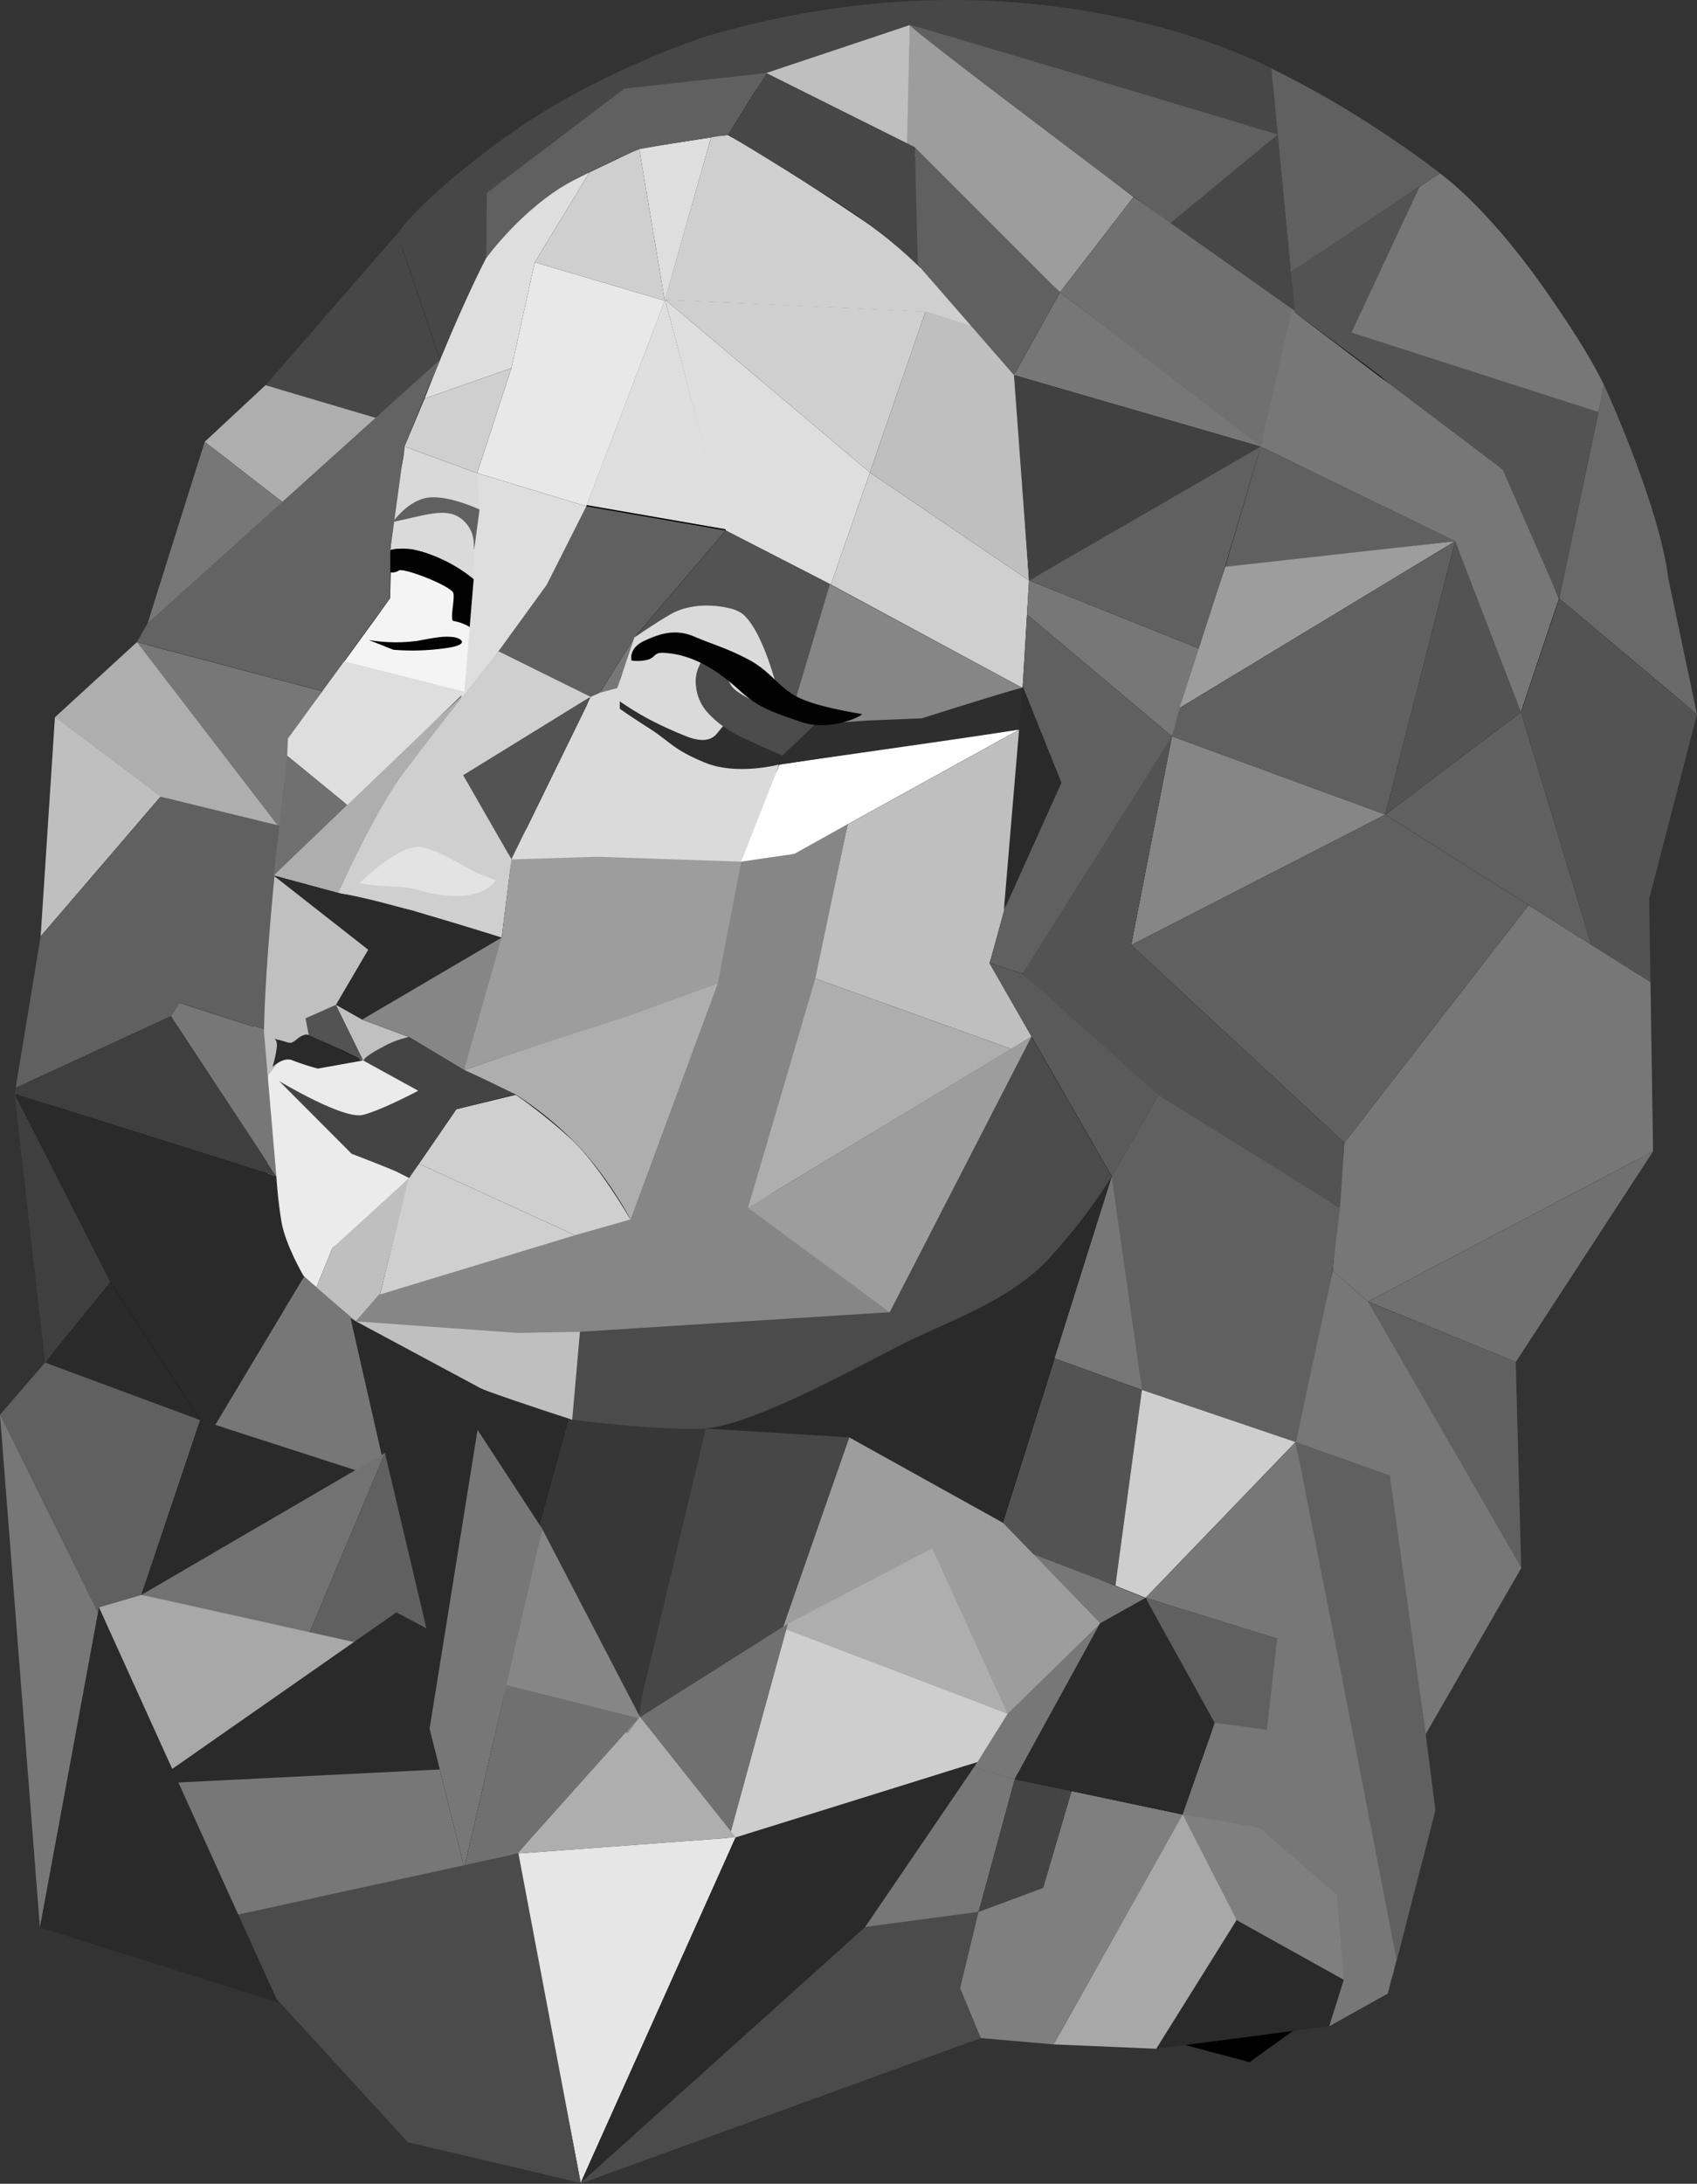 <?xml version="1.0" encoding="UTF-8"?> <svg xmlns="http://www.w3.org/2000/svg" viewBox="0 0 311.4 400.54"><rect x="0" y="0" width="311.4" height="400.54" fill="#333333" stroke="none"/><defs><style>.cls-1{fill:#aeaeae;}.cls-2{fill:#373737;}.cls-3{fill:#2a2a2a;}.cls-4{fill:#dadada;}.cls-5{fill:#535353;}.cls-6{fill:#cfcfcf;}.cls-7{fill:#bfbfbf;}.cls-8{fill:#dedede;}.cls-9{fill:#606060;}.cls-10{fill:#868686;}.cls-11{fill:#e8e8e8;}.cls-12{fill:#d9d9d9;}.cls-13{fill:#f4f4f4;}.cls-14{fill:none;}.cls-15{fill:silver;}.cls-16{fill:#ebebeb;}.cls-17{fill:#9d9d9d;}.cls-18{fill:#fff;}.cls-19{fill:#2e2e2e;}.cls-20{fill:#777;}.cls-21{fill:#4b4b4b;}.cls-22{fill:#020202;}.cls-23{fill:#e3e3e3;}.cls-24{fill:#444;}.cls-25{fill:#474747;}.cls-26{fill:#636363;}.cls-27{fill:#3f3f3f;}.cls-28{fill:#727272;}.cls-29{fill:#a8a8a8;}.cls-30{fill:#414141;}.cls-31{fill:#707070;}.cls-32{fill:#696969;}.cls-33{fill:#5a5a5a;}.cls-34{fill:#cecece;}.cls-35{fill:#7f7f7f;}.cls-36{fill:#e6e6e6;}</style></defs><g id="Слой_2" data-name="Слой 2"><g id="Слой_1-2" data-name="Слой 1"><path d="M26.75,118.84l1.92-3.41L39,82.59,50,72.35,73.89,44.93S78.07,38.45,94.09,27,129.7,9.25,129.7,9.25C189.45-8.49,232.16,15,232.16,15s7.45,3.63,14.24,7.83C256.3,28.94,262.74,34,262.74,34s8,5.54,18.3,20c9,12.68,11.39,18.29,11.39,18.29s10,21.88,11.59,34.85l5.24,24.77-8.67,33.43.23,15.05L301.3,211l-24.84,38.09,1,37.3-17.31,30.1h0l1.75,13.8L254,360.84l0-.2-.69,2.87-10.63,5.9-1.34.17-12.05,8.65-17.91-4.75-18.6-.79-13.18-1.14L107,397.91l.07-.15-31.3-7.37-23.8-26,.31.69L9.16,351.51,1.94,258.72l8.17-9.46L4.55,200.6l.22-1L9.3,172.09l2.58-39.63Z"></path><polygon class="cls-1" points="49.77 160.46 64.99 145.89 85.17 127.25 62.41 163.88 49.77 160.46"></polygon><polygon class="cls-2" points="117.17 315.14 98.31 282.11 104.46 259.66 130.13 261.64 131.09 264.43 117.17 315.14"></polygon><polygon class="cls-3" points="88.79 254.95 87.63 262.26 98.31 282.11 104.46 259.66 88.79 254.95"></polygon><path class="cls-3" d="M184,279.3l20-63.49-19.71,20.45-42.08,21.07-13.16,3.3s1.19,4.22,2,3.8S184,279.3,184,279.3Z"></path><path class="cls-4" d="M116.47,116.77c.33,0,4.16-3.09,6.46-4.64a26.19,26.19,0,0,1,5.28-1.25l4,.27a4.22,4.22,0,0,1,1.79.29c1.61.63,4.8,2.16,6,4.69a33.56,33.56,0,0,1,2.22,7.21,5.9,5.9,0,0,1,.06.59l.67,15.4a4.12,4.12,0,0,1-.31,1.77l-4.72,15.06c-.64,1.56-.21,2.65-1.89,2.67-5.45,0-20.68-.21-25.21-1.09a3.86,3.86,0,0,0-.84-.09l-16.47,1c-3.07,0,1.91-4.26,3.26-7l10.91-22.32c.59-1.2.47-2.86,1.78-3.1l.71.61c1.42-.25,3.14-1,3.68-2.33C113.84,124.48,116.23,116.8,116.47,116.77Z"></path><polygon class="cls-5" points="237.06 56.91 253.24 68.94 266.3 80.52 275.4 87.22 286.13 109.79 293.31 75.54 260.52 34.21 236.36 49.63 237.06 56.91"></polygon><path class="cls-6" d="M130.55,25,122,55l47.8,2.19,10.4,3.28s-11.08-12.75-21.63-19.91-20.88-13.58-25-15.78Z"></path><polygon class="cls-7" points="159.63 86.67 188.83 106.48 186.26 68.18 180.24 60.41 169.84 57.14 159.63 86.67"></polygon><polygon class="cls-6" points="152.47 107.22 187.65 126.2 188.83 106.48 159.63 86.67 152.47 107.22"></polygon><polygon class="cls-6" points="122.04 54.95 159.63 86.67 169.84 57.14 122.04 54.95"></polygon><polygon class="cls-8" points="133.18 97.31 152.47 107.22 159.63 86.67 122.04 54.95 133.18 97.31"></polygon><polygon class="cls-8" points="107.65 92.64 122.04 54.95 133.24 97.09 107.65 92.64"></polygon><path class="cls-9" d="M91.25,119.33l9.32-12.87c1.84-4.39,7-13.6,7-13.6l25.59,4.45-16.76,19.61-6.34,10.15-5,2.24Z"></path><path class="cls-5" d="M152.47,107.22l-6.23,20.55-3.44-.7s-3.23-13.75-7.81-15.19-9.11-.84-11.9.76-6.67,4.28-6.67,4.28l16.76-19.61Z"></path><polygon class="cls-10" points="169.34 132.18 187.65 126.2 152.29 107.16 144.38 133.67 169.34 132.18"></polygon><polygon class="cls-6" points="98.13 48.11 108.2 31.59 117.29 27.24 121.98 55.16 98.13 48.11"></polygon><polygon class="cls-8" points="130.49 25.2 117.29 27.24 121.98 55.16 130.49 25.2"></polygon><path class="cls-8" d="M77.9,73.12l15.94-5.59,4.29-19.42L108.2,31.59S96,36.81,91.29,43.69,77.9,73.12,77.9,73.12Z"></path><polygon class="cls-11" points="107.59 92.86 87.55 86.78 93.84 67.53 98.13 48.11 121.98 55.16 107.59 92.86"></polygon><polygon class="cls-6" points="74.22 81.9 87.55 86.78 93.84 67.53 77.9 73.12 74.22 81.9"></polygon><polygon class="cls-8" points="84.56 128.96 87.55 86.78 107.59 92.86 100.31 107.28 84.56 128.96"></polygon><polygon class="cls-5" points="84.97 142.19 93.83 157.63 108.4 127.81 84.97 142.19"></polygon><path class="cls-6" d="M62.1,163.79s6.54-14.77,12-22.07,17.34-22.28,17.34-22.28l16.92,8.37L85,142.19l8.86,15.44L92.05,172,75.63,167Z"></path><path class="cls-3" d="M50.22,160.6l12.2,3.28c7.46,1,29.63,8.09,29.63,8.09l-6,4.65C78.41,181.9,66.45,187,66.45,187l-4.8-2.71,5.92-10.1a20,20,0,0,1-7.67-4.68C57,166.35,50.22,160.6,50.22,160.6Z"></path><path class="cls-12" d="M72.16,95.7a79.67,79.67,0,0,1,1.27-9.08,24.79,24.79,0,0,0,.79-4.72l13.33,4.88L88,93.46s-6-2.59-10-1.58A10.16,10.16,0,0,0,72.16,95.7Z"></path><path class="cls-9" d="M87,100.91s-1-6.9-6.45-6.4a60.15,60.15,0,0,0-8.39,1.19s2.71-4,6.49-4.44S88,93.46,88,93.46Z"></path><path class="cls-4" d="M71.62,100.9l.54-5.2s.79-.14,3.93-.85,6-1.34,8.12,0a5.81,5.81,0,0,1,2.73,4.81,55.39,55.39,0,0,1,0,6.6s-6-4.27-9.87-5.14S71.62,100.9,71.62,100.9Z"></path><path class="cls-13" d="M71.7,105l-.11,4.7c-2.21,3.2-12.41,17.09-12.41,17.09l26,.47,1.75-21L73.36,103Z"></path><path class="cls-14" d="M53.47,138.37,65,145.89l5.56,1.41,14.2-20.59L64.24,121.6s-6.58,6.74-8.63,10.5A16,16,0,0,0,53.47,138.37Z"></path><polygon class="cls-14" points="52.7 138.63 64.99 145.89 51.03 160.8 52.7 138.63"></polygon><path class="cls-15" d="M46.6,188.2l3.62-27.6,17.35,13.6-5.92,10.1,4.8,2.71,8.6,3.2-8.39,4.31s-9-5.05-10.69-4.73-2.68,8.53-6.55,8.83S46.6,188.2,46.6,188.2Z"></path><path class="cls-16" d="M49.23,197.21s-.78,26.43.92,30.13,7.91,8.79,7.91,8.79L61,228.91c4-3.15,14.11-12.83,14.11-12.83l6.18-17.81s-12.93-3.62-13.65-3.85-12.67-.83-12.67-.83l-3.39.63Z"></path><path class="cls-7" d="M57.86,236.62s8.7,7.66,14.12,10c0,0,10.36,5.92,16.81,8.29S105,260.4,105,260.4l5.29-16.06L70,241.24s-.53-.5-.28-3.81l5.35-21.35L61,228.91Z"></path><path class="cls-10" d="M115.75,223.45c-.45,0-46,13.76-46,13.76l-4.48,5.15,29.75,2.13,31.75-.61,38-3L137.9,221.74l3.64-2.13,14-68.41-9.71,5.41A66.85,66.85,0,0,0,136,158Z"></path><polygon class="cls-6" points="76.88 213.45 105.51 226.56 69.73 237.43 75.07 215.76 76.88 213.45"></polygon><path class="cls-6" d="M83.74,203.45l-6.86,10,28.63,13.11,10.17-2.89S110,213.75,104.87,209a91.65,91.65,0,0,0-10.23-8.19Z"></path><path class="cls-1" d="M85.15,196.27l46.56-15.88-16,43.28s-4.63-8.74-10.81-14.69a62.92,62.92,0,0,0-10.23-8.19Z"></path><polygon class="cls-17" points="136.01 158.04 109.53 157.15 93.83 157.63 92.06 171.97 89.69 174.39 85.14 196.27 101.95 190.67 115.43 186.33 131.71 180.4 136.01 158.04"></polygon><polygon class="cls-10" points="66.45 187.01 92.06 171.97 85.14 196.27 75.05 190.21 66.45 187.01"></polygon><path class="cls-18" d="M143,140.25c-.1.31-7,17.79-7,17.79l9.82-1.43,9.71-5.41,31.54-17.39s-2.87.21-12.59,1.66S143,140.25,143,140.25Z"></path><path class="cls-19" d="M113.73,130l0-1.36a59.1,59.1,0,0,0,5.19,3.19,69.86,69.86,0,0,0,7.49,3.4c2.23.77,4,.69,5.12-.65s1.31-1.62,1.31-1.62L143.45,138l6.08-5.15,9.48-.68,10.13-.41s18.61-5.9,18.51-5.59-.26,7.37-.57,7.61-44.1,6.44-44.1,6.44-7.74,2.08-13.62-.34-6.34-3.8-10.15-6.24S113.73,130,113.73,130Z"></path><polygon class="cls-20" points="110.08 127.07 113.27 126.21 116.42 116.92 110.08 127.07"></polygon><path class="cls-21" d="M128.66,121.46a6.83,6.83,0,0,0-.92,4.62,8.52,8.52,0,0,0,2.46,5,19.33,19.33,0,0,0,5.66,4c2.62,1.33,7.71,3.5,7.71,3.5l6-5.69s-13.89-4.37-15.44-7.23-3.6-4.18-4.28-4.23A5.67,5.67,0,0,0,128.66,121.46Z"></path><path class="cls-21" d="M105,260.4s15.06,1.92,23.6,1.67,26.8-10.3,36.07-15.06,20.92-8.32,28.39-16.8A105.09,105.09,0,0,0,204,215.81l-14.74-25.7-5.77,3.67-20.26,46.91-56.81,3.58Z"></path><polygon class="cls-17" points="137.26 221.53 189.29 190.11 163.26 240.69 137.26 221.53"></polygon><polygon class="cls-1" points="149.61 179.48 185.57 192.39 137.26 221.53 149.61 179.48"></polygon><polygon class="cls-7" points="187.09 133.81 185.25 163.61 181.59 176.68 189.29 190.11 185.57 192.39 149.61 179.48 155.54 151.2 187.09 133.81"></polygon><polygon class="cls-3" points="187.67 125.89 194.76 143.57 184.21 166.9 187.67 125.89"></polygon><path class="cls-22" d="M71.7,105l-.08-4.09a10.31,10.31,0,0,1,5.43.18,26.85,26.85,0,0,1,9.87,5.14L86.19,115a8.45,8.45,0,0,0-2.89-1.08c-.87.06.18-3.84-.1-5.11s-9-4.7-10-4.17A2.29,2.29,0,0,1,71.7,105Z"></path><path class="cls-22" d="M67.68,117.39a29.39,29.39,0,0,0,9,.14c4-.76,4.89-.83,6.39-.69s3.65,1.49-1.87,2.12a43,43,0,0,1-9,.22Z"></path><path class="cls-23" d="M66.55,161.46s7-6.85,10.83-6.08,7.94,3.86,10.79,5L91,161.48s-1.93,3.23-8.21,2.84-4.57-1.45-10.44-1.71-6.42-.67-6.42-.67Z"></path><path class="cls-3" d="M50.25,190.53s.67.05.55,1.53A21.51,21.51,0,0,1,50,195.7s2-1.92,3.65-1.22A46.17,46.17,0,0,0,58.32,196l8.23-1.47s-4.93-2.4-6.29-3-2.85-1.92-4.29-1.7-1.93,1.77-3.18,1.37A24.6,24.6,0,0,0,50.25,190.53Z"></path><path class="cls-24" d="M66.66,194.52s.24-.77,3.52-2.45a16.41,16.41,0,0,1,4.87-1.86l10.1,6.06c2.29.89,9.49,4.52,9.49,4.52-1.64.33-10.9,2.66-10.9,2.66l-8.66,12.63-2.32-1.18c-3-1.29-8.23-3.27-8.23-3.27l-13.3-13.34s11.83,7.12,15.38,6.2,10.14-4.43,10.14-4.43Z"></path><path class="cls-22" d="M115.89,121.16s-.67-2.24,2.4-3.65,5.78-2.18,9.21-.71,6.12,2.15,10.08,4.3,5.32,5.07,9,6.86,10.93,2.88,11.53,3-5.64,3.35-11,1.49-7.86-2.57-11.41-5.83-8.37-6.66-14-6.88c-1.79-.08-1.37.92-3,1.3A7.88,7.88,0,0,1,115.89,121.16Z"></path><polygon class="cls-25" points="72.91 42.87 80.72 66 75.4 78.54 48.72 70.65 72.91 42.87"></polygon><polygon class="cls-1" points="37.57 81.03 48.72 70.65 75.4 78.54 53.01 93 37.57 81.03"></polygon><polygon class="cls-20" points="27.09 114.31 37.57 81.03 53.01 93 27.09 114.31"></polygon><polygon class="cls-26" points="59.17 126.78 25.14 117.76 27.09 114.31 80.72 66 74.22 81.9 71.62 100.89 71.59 109.69 59.17 126.78"></polygon><path class="cls-20" d="M53.37,136c-1.12,5.75-2.06,15.79-2.06,15.79l-26.17-34h0l34,9Z"></path><path class="cls-1" d="M10.08,131.56l15.06-13.8h0L51,151.39s-20.34-3.78-24.68-6.33S10.08,131.56,10.08,131.56Z"></path><path class="cls-7" d="M7.46,171.72c.51-.51,22-25.6,22-25.6L10.08,131.56Z"></path><path class="cls-9" d="M2.87,199.55l4.59-27.83,22-25.6,21.83,5.33s-1.52,14.42-2.19,24.14-.65,13.35-.65,13.35l-15.47-5-1.57,2.44Z"></path><polygon class="cls-27" points="2.65 200.61 50.71 215.74 31.37 186.39 2.87 199.55 2.65 200.61"></polygon><polygon class="cls-20" points="48.41 188.94 50.71 215.74 31.37 186.39 32.94 183.95 48.41 188.94"></polygon><path class="cls-27" d="M2.65,200.61l5.63,49.31,12-14.75S15.07,224.73,11.49,215s-3.08-12.71-3.08-12.71Z"></path><path class="cls-3" d="M50.71,215.74,2.65,200.61l17.59,34.56,16.51,25.29,2.64,1.06,16.39-27.36s-3.43-5.82-4.14-10.11S50.71,215.74,50.71,215.74Z"></path><polygon class="cls-3" points="8.28 249.91 36.75 260.46 20.24 235.17 8.28 249.91"></polygon><polygon class="cls-20" points="71.04 266.29 70.64 266.49 65.26 270.52 39.39 261.52 55.78 234.16 65.31 242.36 71.04 266.29"></polygon><polygon class="cls-3" points="88.79 254.95 64.34 241.83 81.21 316 88.79 254.95"></polygon><polygon class="cls-9" points="0 259.5 8.28 249.91 36.75 260.46 25.96 292.52 18.16 294.8 19.83 299.62 5.34 311.54 0 259.5"></polygon><polygon class="cls-3" points="65.5 269.75 25.96 292.52 36.75 260.46 65.5 269.75"></polygon><polygon class="cls-9" points="79.61 304.44 56.44 300.31 70.64 266.49 79.61 304.44"></polygon><polygon class="cls-28" points="25.96 292.52 56.44 300.31 70.64 266.49 25.96 292.52"></polygon><polygon class="cls-29" points="28.83 331.1 19.83 299.62 18.16 294.8 25.96 292.52 79.61 304.44 28.83 331.1"></polygon><polygon class="cls-20" points="0 259.5 7.32 353.52 19.83 299.62 0 259.5"></polygon><path class="cls-25" d="M72.91,42.87,80.72,66s7.09-17.07,10.57-22.3c.74-1.11,1.53-2.56,2.47-4.24,3.46-6.2,8.37-16.54,20.24-20.67a88.54,88.54,0,0,1,27.66-5.06s25-9.53,25.18-8.79,11.54,8.38,11.54,8.38L227,26.6,216.9,33.34l-2.3,7.71,23,16-4.29-44.48S190-11.25,129.46,6.71c0,0-19.85,6.4-36.08,18S72.91,42.87,72.91,42.87Z"></path><polygon class="cls-3" points="25.26 328.88 72.75 295.73 102.39 311.62 37.21 350.48 25.26 328.88"></polygon><path class="cls-9" d="M117.48,27.33c8.24-1.47,16.14-2.6,16.14-2.6l7-11.34-26.05,2.86L89.33,35.4l-.1,11.93S96.13,37.77,105.4,33,117.48,27.33,117.48,27.33Z"></path><polygon class="cls-20" points="232.16 82.17 186.06 68.8 194.5 53.62 232.16 82.17"></polygon><polygon class="cls-30" points="188.83 106.48 232.16 82.17 186.06 68.8 186.06 68.8 188.83 106.48"></polygon><polygon class="cls-9" points="220.31 119.1 188.83 106.48 231.33 81.92 220.31 119.1"></polygon><polygon class="cls-20" points="215.05 135.06 220.31 119.1 188.83 106.48 188.46 112.71 215.05 135.06"></polygon><path class="cls-9" d="M194.76,143.57l-7.09-17.68.79-13.18,26.59,22.35s-2.11,4.53-10.15,19.16a129.39,129.39,0,0,1-17.28,24.36l-6-1.9,2.62-9.78Z"></path><polygon class="cls-7" points="166.7 27.17 166.95 4.59 140.62 13.39 138.79 16.36 166.7 27.17"></polygon><polygon class="cls-17" points="166.4 27.38 194.5 53.62 208.01 36.13 166.95 4.59 166.4 27.38"></polygon><path class="cls-9" d="M234.45,24.68,214.6,41.05S165.64,4.4,167,4.59,234.45,24.68,234.45,24.68Z"></path><path class="cls-31" d="M237.57,57c.36,1-6.24,24.9-6.24,24.9L194.5,53.62,208,36.14Z"></path><path class="cls-9" d="M236.87,49.79c.58-.17,16.33-10.84,23.66-15.58l3.74-2.43a199.2,199.2,0,0,0-16.56-11.31c-6.88-4.26-14.43-7.93-14.43-7.93Z"></path><path class="cls-32" d="M294.35,70.61s10.17,22.17,11.75,35.31L311.4,131l-25.28-21.22Z"></path><path class="cls-20" d="M231.33,81.92,267,99.26s11.89,32,12.08,31.36,7-20.83,7-20.83L275.74,86.13,237.06,56.91Z"></path><path class="cls-9" d="M224.76,104.24c.68,0,42.27-5,42.27-5l-35.7-17.34Z"></path><polygon class="cls-17" points="216.46 129.85 267.03 99.26 224.84 103.96 216.46 129.85"></polygon><polygon class="cls-9" points="215.05 135.06 254.21 149.42 267.03 99.26 216.46 129.85 215.05 135.06"></polygon><polygon class="cls-5" points="267.03 99.26 254.21 149.42 279.11 130.62 267.03 99.26"></polygon><polygon class="cls-5" points="302.62 164.89 302.86 180.14 291.99 173.28 279.11 130.62 286.13 109.79 311.4 131.01 302.62 164.89"></polygon><polygon class="cls-10" points="215.05 135.06 207.57 173.35 254.21 149.42 215.05 135.06"></polygon><polygon class="cls-14" points="218.37 186.23 246.76 152.72 255.04 149.68 250.88 165.08 218.37 186.23"></polygon><polygon class="cls-9" points="246.69 209.6 207.57 173.35 254.21 149.42 280.5 166.02 246.69 209.6"></polygon><polygon class="cls-20" points="244.55 233.09 246.69 209.6 280.5 166.02 302.86 180.14 303.34 211.18 251.01 238.74 244.55 233.09"></polygon><polygon class="cls-31" points="278.17 249.78 251.01 238.74 303.34 211.18 278.17 249.78"></polygon><polygon class="cls-5" points="210.88 200.59 187.62 178.58 215.05 135.06 207.57 173.35 220.12 184.98 246.69 209.6 245.9 221.55 210.88 200.59"></polygon><polygon class="cls-33" points="204.03 215.81 212.61 200.9 187.62 178.58 181.59 176.68 204.03 215.81"></polygon><path class="cls-20" d="M209.55,254.93s2.57-15.79.41-25.28S204,215.81,204,215.81l-10.5,33.34Z"></path><polygon class="cls-5" points="184.03 279.3 186.47 284.24 204.68 290.85 210.5 256.24 209.55 254.93 193.53 249.15 184.03 279.3"></polygon><path class="cls-9" d="M237.75,264.48l-28.2-9.55L204,215.81l8.58-14.91,33.29,20.65-1.35,11.54,6.46,5.65,27.16,11,1,37.8s-34.54-55.82-34.62-54.49S237.75,264.48,237.75,264.48Z"></path><polygon class="cls-9" points="255.42 362.97 263.4 332.06 255.47 269.69 237.75 264.49 255.42 362.97"></polygon><polygon class="cls-20" points="279.17 287.57 261.62 318.07 255.03 270.61 237.75 264.49 244.55 233.09 251.01 238.74 279.17 287.57"></polygon><polygon class="cls-34" points="204.68 290.85 210.22 293.07 237.75 264.49 209.55 254.93 204.68 290.85"></polygon><polygon class="cls-20" points="245.54 304.03 210.22 293.07 237.75 264.49 245.54 304.03"></polygon><path class="cls-20" d="M186.6,283.93l4.33,8.32L181.31,315l-3.74,8.82,8.63,2.55,15.7-28.59s2.82-.81,4.93-1.5a7.17,7.17,0,0,0,3.4-3.16L202.46,290Z"></path><polygon class="cls-9" points="236.18 301.08 234.76 317.57 222.36 317.57 210.22 293.07 236.18 301.08"></polygon><path class="cls-20" d="M217.26,333.91l13.88,1.32c.31.1,3.62-17.66,3.62-17.66L222.89,316l-6.45,18.3Z"></path><path class="cls-20" d="M234.4,300.11,245.54,304l10.69,55.26-1.55,6.39-10.77,6,2.06-8.82s.58-12-5.35-18.62l-10.11-9.28Z"></path><path class="cls-14" d="M217.26,333.91l7.09,9.79s4.56,7.31,1.93,9.87-10,7.9-11.65,13-2.44,9.17-2.44,9.17l18.16,4.81,16.24-17.46-1.93-13.48L240.28,344l-7.89-8.36L229.13,338Z"></path><polygon class="cls-14" points="244.23 370.63 230.35 380.59 246.59 363.13 244.23 370.63"></polygon><polygon class="cls-24" points="196.64 328.52 191.42 346.26 179.57 350.66 186.2 326.33 196.64 328.52"></polygon><polygon class="cls-20" points="165.99 328.43 177.57 323.78 186.2 326.33 179.57 350.66 156.24 362.17 165.99 328.43"></polygon><polygon class="cls-21" points="179.99 373.82 179.57 350.66 128.24 357.52 106.47 400.54 179.99 373.82"></polygon><polygon class="cls-35" points="191.42 346.26 196.64 328.52 217.03 332.82 193.35 374.98 179.99 373.82 176.19 364.67 179.57 350.66 191.42 346.26"></polygon><path class="cls-29" d="M212.19,375.78l-18.84-.8L217,332.82s7,6.93,8.15,11.88,1.76,7.5,1.76,7.5l-8.73,14Z"></path><path class="cls-20" d="M248,61l45.32,14.57,1-4.93s-2.4-5.69-11.54-18.54c-10.45-14.69-18.54-20.29-18.54-20.29l-3.74,2.43Z"></path><polygon class="cls-8" points="63.17 121.29 85.38 126.91 50.22 160.6 63.47 147.45 52.7 138.63 52.84 135.46 63.17 121.29"></polygon><polygon class="cls-31" points="52.7 138.63 63.73 147.65 50.22 160.6 52.7 138.63"></polygon><polygon class="cls-35" points="212.19 375.78 217.46 367.36 226.94 352.2 217.03 332.82 231.14 335.23 245.31 347.59 246.59 363.13 227.31 356.83 212.19 375.78"></polygon><polygon class="cls-3" points="243.91 371.65 212.19 375.78 226.94 352.2 246.59 363.13 243.91 371.65"></polygon><polygon class="cls-25" points="117.17 315.14 117.97 310.43 129.53 262.01 155.85 263.65 144.3 298.85 117.17 315.14"></polygon><polygon class="cls-17" points="184.89 314.34 201.9 297.74 184.03 279.3 155.85 263.65 143.64 298.64 169.49 285.55 184.89 314.34"></polygon><polygon class="cls-1" points="143.75 299.58 184.89 314.34 171.06 284.01 144.59 297.81 143.75 299.58"></polygon><polygon class="cls-34" points="133.69 337.51 179.35 323.21 184.89 314.34 143.64 298.64 133.69 337.51"></polygon><path class="cls-31" d="M117.17,315.14c.11,1.84,16.52,22.37,16.52,22.37l10.9-39.7Z"></path><polygon class="cls-1" points="94.94 339.98 134.99 337.01 116.81 314.13 94.94 339.98"></polygon><polygon class="cls-10" points="115.16 317.9 91.65 310.5 99.51 280.45 117.44 314.92 115.16 317.9"></polygon><polygon class="cls-20" points="87.63 262.26 99.51 280.45 92.53 310.77 85.21 342.56 78.83 317.07 87.63 262.26"></polygon><polygon class="cls-31" points="117.17 315.14 94.94 339.98 85.21 342.56 92.92 309.07 117.17 315.14"></polygon><polygon class="cls-20" points="85.21 342.56 80.7 324.55 27.69 327.19 37.77 352.46 85.21 342.56"></polygon><polygon class="cls-36" points="134.99 337.01 106.56 400.38 94.94 339.98 134.99 337.01"></polygon><polygon class="cls-21" points="95.13 339.94 106.56 400.38 74.83 392.92 37.77 352.46 95.13 339.94"></polygon><polygon class="cls-3" points="134.99 337.01 179.35 323.21 158.76 353.44 106.56 400.38 134.99 337.01"></polygon><path class="cls-25" d="M167.89,27,140.62,13.39l-7,11.34s15,9,22.92,14.37a86.49,86.49,0,0,1,12.38,10.07Z"></path><path class="cls-3" d="M217,332.82l-30.83-6.49c.35-.57,15.7-28.59,15.7-28.59l8.33-4.66L222.89,316Z"></path><polygon class="cls-5" points="61.65 184.3 56.06 186.78 56.66 189.85 62.64 192.57 66.66 194.52 61.65 184.3"></polygon><polygon class="cls-9" points="194.5 53.62 167.89 27.02 168.42 48.56 186.06 68.8 194.5 53.62"></polygon><polygon class="cls-3" points="51.03 367.29 18.16 294.8 7.32 353.52 51.03 367.29"></polygon><polygon class="cls-9" points="291.99 173.28 254.21 149.42 279.11 130.62 291.99 173.28"></polygon></g></g></svg> 
